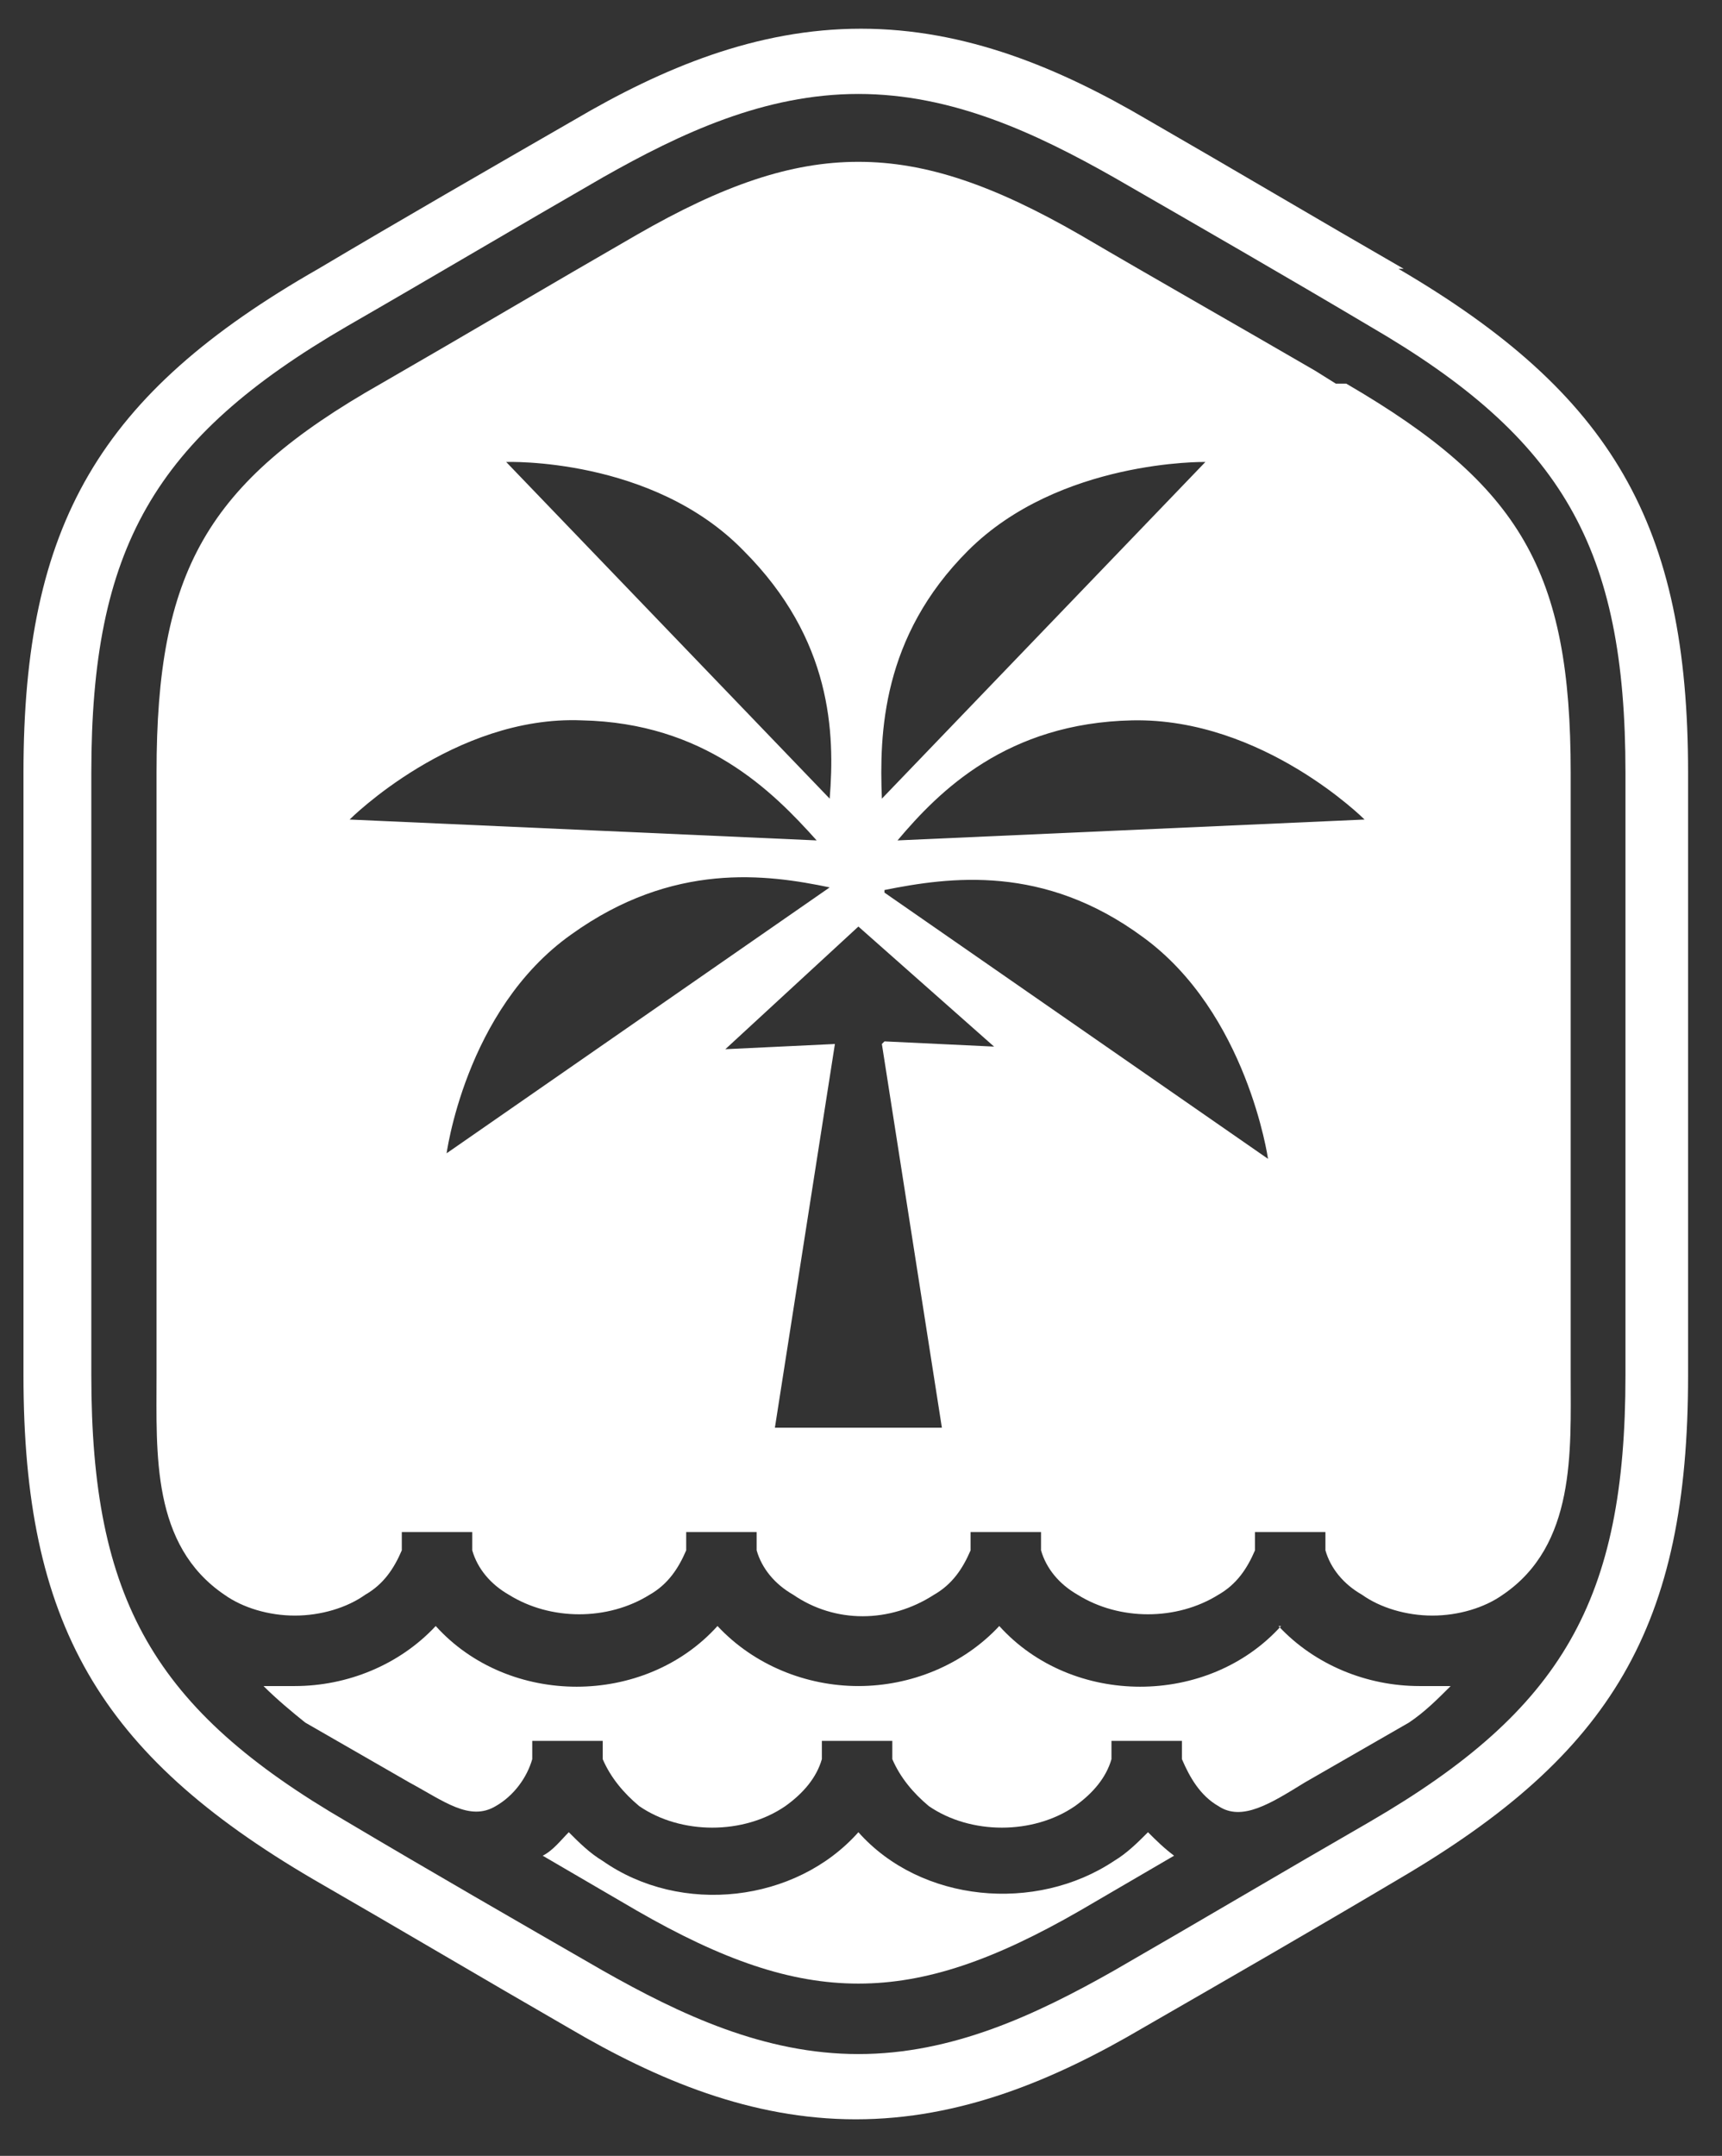 <?xml version="1.0" encoding="UTF-8"?>
<svg xmlns="http://www.w3.org/2000/svg" id="Layer_1" data-name="Layer 1" version="1.1" viewBox="0 0 66 82.6">
  <rect x="0" y="0" width="66" height="82.6" fill="#333333" stroke="none"/>
  <defs>
    <style>
      .cls-1 {
        fill: #fff;
        stroke-width: 0px;
      }
    </style>
  </defs>
  <path class="cls-1" d="M44,70.2c-.4.4-.8.8-1.3,1.1-3,2-7.4,1.6-9.8-1.1-2.4,2.7-6.8,3.2-9.8,1.1-.5-.3-.9-.7-1.3-1.1-.3.3-.6.7-1,.9,1.2.7,2.4,1.4,3.6,2.1,3.3,1.9,5.9,2.8,8.5,2.8s5.2-.9,8.5-2.8c1.2-.7,2.4-1.4,3.6-2.1-.4-.3-.7-.6-1-.9Z"></path>
  <path class="cls-1" d="M49.1,62.3c-2.8,3.1-8,3.1-10.8,0-1.4,1.5-3.4,2.3-5.4,2.3s-4-.8-5.4-2.3c-2.8,3.1-8,3.1-10.8,0-1.4,1.5-3.4,2.3-5.4,2.3s-.8,0-1.2,0c.5.5,1.1,1,1.6,1.4l4,2.3c1.3.7,2.3,1.5,3.3.9.7-.4,1.2-1.1,1.4-1.8v-.7h2.7v.7c.3.7.8,1.3,1.4,1.8,1.6,1.1,4,1.1,5.6,0,.7-.5,1.2-1.1,1.4-1.8v-.7h2.7v.7c.3.7.8,1.3,1.4,1.8,1.6,1.1,4,1.1,5.6,0,.7-.5,1.2-1.1,1.4-1.8v-.7h2.7v.7c.3.7.7,1.4,1.4,1.8.9.6,2-.1,3.3-.9l4-2.3c.6-.4,1.1-.9,1.6-1.4-.4,0-.8,0-1.2,0-2,0-4-.8-5.4-2.3Z"></path>
  <path class="cls-1" d="M53.8,10.3c-3.3-1.9-6.5-3.8-9.8-5.7-3.4-2-7-3.5-11-3.5s-7.6,1.5-11,3.5c-3.3,1.9-6.6,3.8-9.8,5.7C3.8,15.1.9,20.1.9,29.6v23.1c0,9.5,2.9,14.5,11.1,19.3,3.3,1.9,6.5,3.8,9.8,5.7,3.4,2,7,3.5,11,3.5s7.6-1.5,11-3.5c3.3-1.9,6.6-3.8,9.8-5.7,8.2-4.8,11.1-9.7,11.1-19.3v-23.1c0-9.5-2.9-14.5-11.1-19.3ZM62.3,52.7c0,8.6-2.4,12.8-9.8,17.1-3.3,1.9-6.5,3.8-9.8,5.7-3,1.7-6.2,3.2-9.8,3.2s-6.8-1.5-9.8-3.2c-3.3-1.9-6.6-3.8-9.8-5.7-7.4-4.3-9.8-8.5-9.8-17.1v-23.1c0-8.6,2.4-12.8,9.8-17.1,3.3-1.9,6.5-3.8,9.8-5.7,3-1.7,6.2-3.2,9.8-3.2s6.8,1.5,9.8,3.2c3.3,1.9,6.6,3.8,9.8,5.7,7.4,4.3,9.8,8.5,9.8,17.1v23.1Z"></path>
  <path class="cls-1" d="M51.2,14.7l-.8-.5c-3.1-1.8-6.1-3.5-9-5.2-3.3-1.9-5.9-2.8-8.5-2.8s-5.2.9-8.5,2.8c-3.3,1.9-6.5,3.8-9.8,5.7-6.7,3.8-8.6,7.2-8.6,14.9v23.1c0,3-.2,6.5,2.6,8.4.7.5,1.7.8,2.7.8s2-.3,2.7-.8c.7-.4,1.1-1,1.4-1.7v-.7h2.7v.7c.2.7.7,1.3,1.4,1.7,1.6,1,3.8,1,5.4,0,.7-.4,1.1-1,1.4-1.7v-.7h2.7v.7c.2.7.7,1.3,1.4,1.7,1.6,1.1,3.7,1.1,5.4,0,.7-.4,1.1-1,1.4-1.7v-.7h2.7v.7c.2.7.7,1.3,1.4,1.7,1.6,1,3.8,1,5.4,0,.7-.4,1.1-1,1.4-1.7v-.7h2.7v.7c.2.7.7,1.3,1.4,1.7.7.5,1.7.8,2.7.8s2-.3,2.7-.8c2.8-1.9,2.6-5.5,2.6-8.4v-23.1c0-7.7-1.9-11-8.6-14.9ZM37.1,21.1c3.5-3.5,9.1-3.4,9.1-3.4l-12.4,12.9c-.1-2.5,0-6.2,3.3-9.5ZM28.5,21.1c3.4,3.4,3.5,7,3.3,9.5l-12.4-12.9s5.6-.2,9.1,3.4ZM13.4,31.4s4-4,8.9-3.8c4.7.1,7.3,2.7,9,4.6l-17.9-.8ZM17.1,44.3s.7-5.6,4.8-8.5c3.9-2.8,7.5-2.3,9.9-1.8l-14.7,10.2ZM33.8,40l2.3,14.7h-2.7,0s-3.7,0-3.7,0l2.3-14.7-4.2.2,5.1-4.7,5.2,4.6-4.2-.2ZM33.9,34.1c2.5-.5,6.1-1,9.9,1.8,4,2.9,4.8,8.5,4.8,8.5l-14.7-10.2ZM34.4,32.2c1.6-1.9,4.2-4.5,9-4.6,5-.1,8.9,3.8,8.9,3.8l-17.9.8Z"></path>
</svg>
